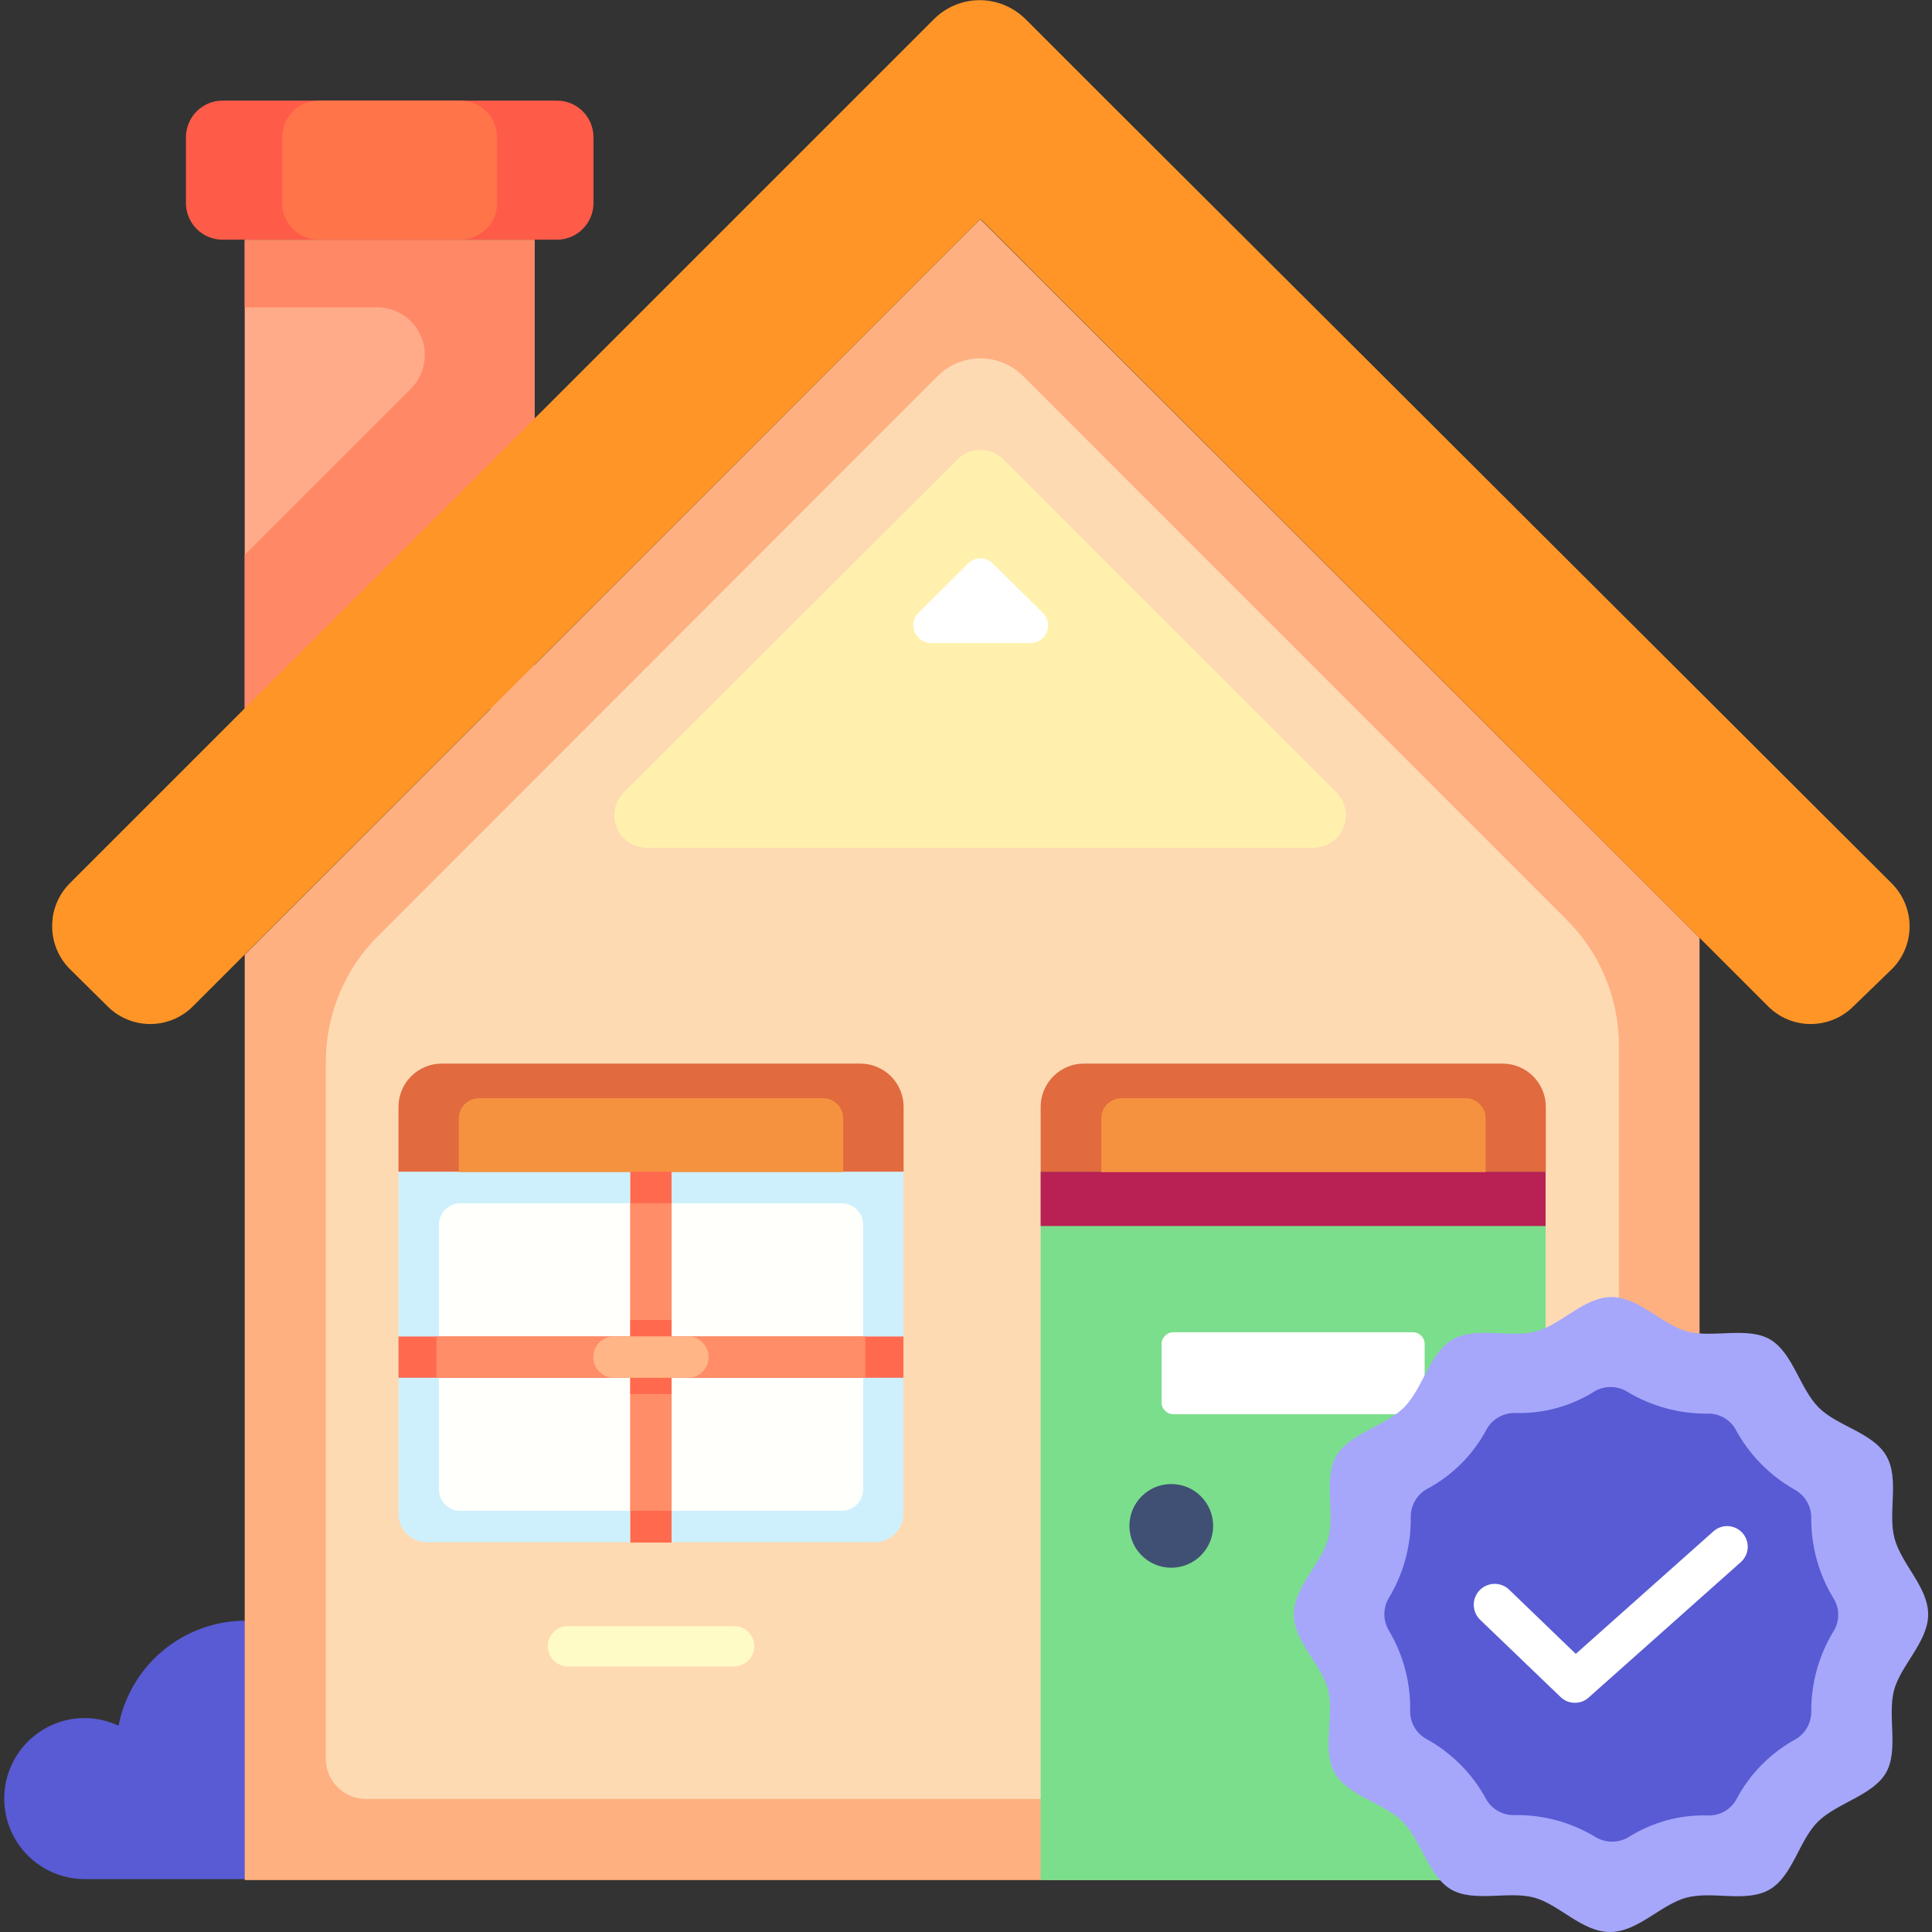 <svg width="64" height="64" viewBox="0 0 64 64" fill="none" xmlns="http://www.w3.org/2000/svg">
<rect x="0" y="0" width="64" height="64" fill="#333333" stroke="none"/>
<g clip-path="url(#clip0_727_9426)">
<path d="M8.14 53.687C7.143 53.687 6.177 54.035 5.408 54.67C4.639 55.305 4.116 56.188 3.927 57.167C3.577 57.001 3.194 56.914 2.807 56.913C2.099 56.913 1.421 57.194 0.921 57.694C0.421 58.194 0.14 58.873 0.14 59.58C0.14 60.287 0.421 60.965 0.921 61.465C1.421 61.966 2.099 62.247 2.807 62.247H8.14C8.718 62.269 9.296 62.175 9.837 61.969C10.378 61.764 10.872 61.451 11.289 61.05C11.707 60.648 12.039 60.167 12.266 59.635C12.492 59.102 12.609 58.529 12.609 57.95C12.609 57.371 12.492 56.798 12.266 56.265C12.039 55.733 11.707 55.251 11.289 54.85C10.872 54.449 10.378 54.136 9.837 53.93C9.296 53.725 8.718 53.63 8.14 53.653V53.687Z" fill="#595BD4"/>
<path d="M17.707 7.947H8.107V23.48H17.707V7.947Z" fill="#FFAB8A"/>
<path d="M8.107 7.947V10.18H12.487C12.8 10.179 13.107 10.271 13.367 10.445C13.628 10.618 13.832 10.865 13.952 11.155C14.072 11.444 14.103 11.763 14.042 12.07C13.98 12.377 13.829 12.659 13.607 12.88L8.107 18.38V23.487H11.153L17.707 16.927V7.947H8.107Z" fill="#FF8867"/>
<path d="M56.3 31.067V62.28H8.107V31.627L32.473 7.26L56.3 31.067Z" fill="#FFB080"/>
<path d="M53.627 34.667V58.26C53.627 58.614 53.486 58.953 53.236 59.203C52.986 59.453 52.647 59.593 52.293 59.593H12.127C11.773 59.593 11.434 59.453 11.184 59.203C10.934 58.953 10.793 58.614 10.793 58.26V35.187C10.792 34.409 10.944 33.639 11.242 32.92C11.539 32.201 11.976 31.549 12.527 31L31.073 12.447C31.448 12.078 31.951 11.872 32.477 11.872C33.002 11.872 33.506 12.078 33.88 12.447L51.88 30.447C52.437 30.999 52.878 31.656 53.178 32.381C53.478 33.105 53.631 33.882 53.627 34.667Z" fill="#FEDAB3"/>
<path d="M10.78 32.733L32.473 11.04L10.78 32.747V32.733Z" fill="#FFB080"/>
<path d="M53.627 32.18V32.193L32.473 11.04L53.627 32.18Z" fill="#FFB080"/>
<path d="M43.507 28.08H21.447C21.232 28.084 21.022 28.025 20.842 27.908C20.662 27.792 20.521 27.624 20.437 27.427C20.353 27.23 20.33 27.012 20.371 26.802C20.412 26.591 20.515 26.398 20.667 26.247L31.72 15.22C31.82 15.12 31.938 15.041 32.069 14.986C32.199 14.932 32.339 14.905 32.48 14.905C32.621 14.905 32.761 14.932 32.891 14.986C33.022 15.041 33.14 15.12 33.24 15.22L44.267 26.247C44.417 26.397 44.52 26.588 44.561 26.797C44.603 27.005 44.582 27.221 44.5 27.418C44.419 27.614 44.281 27.782 44.104 27.9C43.927 28.018 43.719 28.08 43.507 28.08Z" fill="#FFF1AD"/>
<path d="M34.533 20.293L32.887 18.667C32.778 18.558 32.63 18.497 32.477 18.497C32.323 18.497 32.175 18.558 32.067 18.667L30.42 20.307C30.341 20.389 30.287 20.493 30.266 20.605C30.245 20.717 30.257 20.833 30.301 20.939C30.345 21.044 30.419 21.135 30.513 21.199C30.608 21.263 30.719 21.298 30.833 21.3H34.127C34.245 21.303 34.361 21.27 34.459 21.205C34.558 21.14 34.634 21.047 34.678 20.937C34.723 20.828 34.732 20.708 34.706 20.593C34.681 20.478 34.62 20.373 34.533 20.293Z" fill="white"/>
<path d="M62.667 32.107L61.4 33.333C61.214 33.52 60.993 33.668 60.75 33.769C60.507 33.87 60.247 33.922 59.983 33.922C59.72 33.922 59.459 33.87 59.216 33.769C58.973 33.668 58.752 33.52 58.567 33.333L32.48 7.253L6.393 33.333C6.208 33.52 5.987 33.668 5.744 33.769C5.501 33.87 5.24 33.922 4.977 33.922C4.713 33.922 4.453 33.87 4.21 33.769C3.967 33.668 3.746 33.52 3.56 33.333L2.32 32.107C2.133 31.921 1.984 31.7 1.882 31.456C1.781 31.212 1.728 30.951 1.728 30.687C1.728 30.423 1.781 30.161 1.882 29.918C1.984 29.674 2.133 29.453 2.32 29.267L30.953 0.667C31.358 0.264 31.906 0.038 32.477 0.038C33.048 0.038 33.595 0.264 34 0.667L36.553 3.22L62.667 29.267C62.854 29.453 63.003 29.674 63.104 29.918C63.206 30.161 63.258 30.423 63.258 30.687C63.258 30.951 63.206 31.212 63.104 31.456C63.003 31.7 62.854 31.921 62.667 32.107Z" fill="#FE9526"/>
<path d="M63.187 30.293C63.214 30.458 63.188 30.627 63.112 30.775C63.036 30.924 62.915 31.044 62.766 31.119C62.617 31.193 62.448 31.218 62.284 31.19C62.119 31.161 61.968 31.081 61.853 30.96C56.78 25.847 33.14 2.22 33.02 2.093C32.876 1.953 32.682 1.874 32.48 1.874C32.278 1.874 32.084 1.953 31.94 2.093C31.807 2.227 8.147 25.873 3.1 30.953C2.985 31.074 2.834 31.154 2.67 31.183C2.506 31.212 2.336 31.187 2.187 31.112C2.038 31.038 1.917 30.917 1.841 30.769C1.765 30.62 1.739 30.451 1.767 30.287C1.843 29.898 2.033 29.541 2.313 29.26L30.98 0.593C31.391 0.204 31.939 -0.007 32.505 0.006C33.071 0.02 33.609 0.258 34 0.667L36.553 3.22L62.667 29.273C62.936 29.555 63.116 29.91 63.187 30.293Z" fill="#FE9526"/>
<path d="M51.2 38.813H34.473V62.28H51.2V38.813Z" fill="#7BDE8C"/>
<path d="M36.48 42.807V59.6C36.48 59.976 36.784 60.28 37.16 60.28H48.52C48.896 60.28 49.2 59.976 49.2 59.6V42.807C49.2 42.431 48.896 42.127 48.52 42.127H37.16C36.784 42.127 36.48 42.431 36.48 42.807Z" fill="#7BDE8C"/>
<path d="M46.807 44.133H38.867C38.653 44.133 38.48 44.306 38.48 44.52V46.46C38.48 46.673 38.653 46.847 38.867 46.847H46.807C47.02 46.847 47.193 46.673 47.193 46.46V44.52C47.193 44.306 47.02 44.133 46.807 44.133Z" fill="white"/>
<path d="M51.2 38.813H34.473V40.613H51.2V38.813Z" fill="#B92053"/>
<path d="M29.927 38.813V50.147C29.927 50.395 29.829 50.633 29.654 50.809C29.479 50.985 29.241 51.085 28.993 51.087H14.14C13.891 51.087 13.652 50.987 13.475 50.811C13.299 50.635 13.2 50.396 13.2 50.147V38.813H29.927Z" fill="#CEF0FC"/>
<path d="M27.88 39.86H15.253C14.859 39.86 14.54 40.179 14.54 40.573V49.333C14.54 49.727 14.859 50.047 15.253 50.047H27.88C28.274 50.047 28.593 49.727 28.593 49.333V40.573C28.593 40.179 28.274 39.86 27.88 39.86Z" fill="#FFFFFC"/>
<path d="M35.907 35.233H49.773C49.962 35.233 50.148 35.27 50.322 35.343C50.496 35.414 50.654 35.52 50.787 35.653C50.92 35.786 51.026 35.944 51.098 36.118C51.17 36.292 51.207 36.478 51.207 36.667V38.813H34.473V36.667C34.473 36.287 34.624 35.922 34.893 35.653C35.162 35.384 35.526 35.233 35.907 35.233Z" fill="#E16A3F"/>
<path d="M37.14 36.38H48.547C48.724 36.38 48.893 36.45 49.018 36.575C49.143 36.7 49.213 36.87 49.213 37.047V38.827H36.48V37.033C36.483 36.86 36.554 36.695 36.678 36.573C36.801 36.451 36.967 36.382 37.14 36.38Z" fill="#F5923F"/>
<path d="M14.633 35.233H28.5C28.88 35.233 29.245 35.384 29.514 35.653C29.782 35.922 29.933 36.287 29.933 36.667V38.813H13.2V36.667C13.2 36.287 13.351 35.922 13.62 35.653C13.889 35.384 14.253 35.233 14.633 35.233Z" fill="#E16A3F"/>
<path d="M15.86 36.38H27.267C27.444 36.38 27.613 36.45 27.738 36.575C27.863 36.7 27.933 36.87 27.933 37.047V38.827H15.2V37.033C15.204 36.86 15.274 36.695 15.398 36.573C15.521 36.451 15.687 36.382 15.86 36.38Z" fill="#F5923F"/>
<path d="M22.247 38.813H20.88V51.1H22.247V38.813Z" fill="#FF6A4E"/>
<path d="M22.247 39.86H20.88V50.047H22.247V39.86Z" fill="#FF8D67"/>
<path d="M22.247 43.727H20.88V46.18H22.247V43.727Z" fill="#FF6A4E"/>
<path d="M29.927 44.273H13.2V45.64H29.927V44.273Z" fill="#FF6A4E"/>
<path d="M28.667 44.273H14.46V45.64H28.667V44.273Z" fill="#FF8D67"/>
<path d="M22.793 44.273H20.333C19.958 44.273 19.653 44.578 19.653 44.953V44.96C19.653 45.336 19.958 45.64 20.333 45.64H22.793C23.169 45.64 23.473 45.336 23.473 44.96V44.953C23.473 44.578 23.169 44.273 22.793 44.273Z" fill="#FFB585"/>
<path d="M38.8 51.933C39.566 51.933 40.187 51.312 40.187 50.547C40.187 49.781 39.566 49.16 38.8 49.16C38.034 49.16 37.413 49.781 37.413 50.547C37.413 51.312 38.034 51.933 38.8 51.933Z" fill="#405075"/>
<path d="M19.66 6.727V4.547C19.66 3.876 19.117 3.333 18.447 3.333L7.373 3.333C6.703 3.333 6.16 3.876 6.16 4.547V6.727C6.16 7.397 6.703 7.94 7.373 7.94L18.447 7.94C19.117 7.94 19.66 7.397 19.66 6.727Z" fill="#FF5B49"/>
<path d="M16.467 6.727V4.547C16.467 3.876 15.923 3.333 15.253 3.333L10.56 3.333C9.89 3.333 9.347 3.876 9.347 4.547V6.727C9.347 7.397 9.89 7.94 10.56 7.94H15.253C15.923 7.94 16.467 7.397 16.467 6.727Z" fill="#FF7449"/>
<path d="M24.32 55.2H18.813C18.637 55.2 18.467 55.13 18.342 55.005C18.217 54.88 18.147 54.71 18.147 54.533C18.147 54.357 18.217 54.187 18.342 54.062C18.467 53.937 18.637 53.867 18.813 53.867H24.32C24.497 53.867 24.666 53.937 24.791 54.062C24.916 54.187 24.987 54.357 24.987 54.533C24.987 54.71 24.916 54.88 24.791 55.005C24.666 55.13 24.497 55.2 24.32 55.2Z" fill="#FFFBC6"/>
<path d="M63.873 53.48C63.873 54.387 62.96 55.16 62.74 56C62.52 56.84 62.907 58 62.467 58.74C62.027 59.48 60.847 59.727 60.22 60.347C59.593 60.967 59.387 62.147 58.62 62.593C57.853 63.04 56.733 62.633 55.873 62.86C55.013 63.087 54.26 64 53.333 64C52.407 64 51.653 63.087 50.82 62.86C49.987 62.633 48.82 63.027 48.073 62.593C47.327 62.16 47.087 60.973 46.467 60.347C45.847 59.72 44.667 59.507 44.22 58.74C43.773 57.973 44.207 56.86 44 56C43.793 55.14 42.86 54.387 42.86 53.48C42.86 52.573 43.773 51.807 44 50.967C44.227 50.127 43.833 48.967 44.267 48.227C44.7 47.487 45.893 47.24 46.513 46.62C47.133 46 47.353 44.82 48.12 44.373C48.887 43.927 50 44.333 50.867 44.107C51.733 43.88 52.473 42.967 53.38 42.967C54.287 42.967 55.053 43.88 55.893 44.107C56.733 44.333 57.893 43.933 58.64 44.373C59.387 44.813 59.62 45.993 60.24 46.62C60.86 47.247 62.04 47.453 62.487 48.227C62.933 49 62.527 50.107 62.76 50.967C62.993 51.827 63.873 52.58 63.873 53.48Z" fill="#A6A7FB"/>
<path d="M49.227 59.593C48.768 58.747 48.073 58.052 47.227 57.593C47.07 57.501 46.94 57.37 46.85 57.212C46.76 57.054 46.713 56.875 46.713 56.693C46.734 55.746 46.487 54.812 46 54C45.907 53.84 45.858 53.658 45.858 53.473C45.858 53.288 45.907 53.106 46 52.947C46.495 52.129 46.749 51.189 46.733 50.233C46.735 50.051 46.783 49.872 46.875 49.715C46.966 49.557 47.096 49.425 47.253 49.333C48.106 48.884 48.804 48.187 49.253 47.333C49.346 47.174 49.478 47.042 49.637 46.95C49.796 46.858 49.976 46.808 50.16 46.807C51.101 46.841 52.031 46.59 52.827 46.087C52.987 45.995 53.169 45.947 53.353 45.947C53.538 45.947 53.72 45.995 53.88 46.087C54.696 46.586 55.637 46.842 56.593 46.827C56.776 46.827 56.955 46.875 57.113 46.966C57.271 47.057 57.402 47.189 57.493 47.347C57.943 48.186 58.623 48.88 59.453 49.347C59.617 49.437 59.754 49.569 59.85 49.729C59.947 49.89 59.998 50.073 60 50.26C59.989 51.218 60.25 52.158 60.753 52.973C60.845 53.131 60.894 53.311 60.894 53.493C60.894 53.676 60.845 53.855 60.753 54.013C60.252 54.826 59.991 55.765 60 56.72C59.998 56.903 59.949 57.082 59.857 57.24C59.764 57.398 59.632 57.529 59.473 57.62C58.637 58.079 57.955 58.775 57.513 59.62C57.421 59.78 57.288 59.912 57.127 60.004C56.967 60.095 56.785 60.142 56.6 60.14C55.658 60.107 54.728 60.361 53.933 60.867C53.772 60.958 53.589 61.007 53.403 61.007C53.218 61.007 53.035 60.958 52.873 60.867C52.06 60.367 51.121 60.111 50.167 60.127C49.976 60.132 49.788 60.086 49.622 59.992C49.456 59.898 49.319 59.76 49.227 59.593Z" fill="#595BD4"/>
<path d="M52.167 56.407C52.079 56.407 51.992 56.39 51.911 56.357C51.83 56.324 51.756 56.275 51.693 56.213L49.027 53.653C48.962 53.589 48.91 53.513 48.875 53.429C48.84 53.346 48.821 53.256 48.82 53.165C48.82 53.074 48.837 52.983 48.871 52.899C48.906 52.815 48.956 52.738 49.02 52.673C49.084 52.608 49.16 52.557 49.244 52.522C49.328 52.486 49.418 52.468 49.509 52.467C49.6 52.466 49.69 52.484 49.774 52.518C49.858 52.552 49.935 52.603 50 52.667L52.2 54.787L56.76 50.727C56.895 50.606 57.073 50.545 57.253 50.555C57.434 50.566 57.603 50.648 57.723 50.783C57.844 50.919 57.905 51.096 57.895 51.277C57.884 51.457 57.802 51.626 57.667 51.747L52.633 56.227C52.507 56.345 52.34 56.409 52.167 56.407Z" fill="white"/>
</g>
<defs>
<clipPath id="clip0_727_9426">
<rect width="64" height="64" fill="white"/>
</clipPath>
</defs>
</svg>
